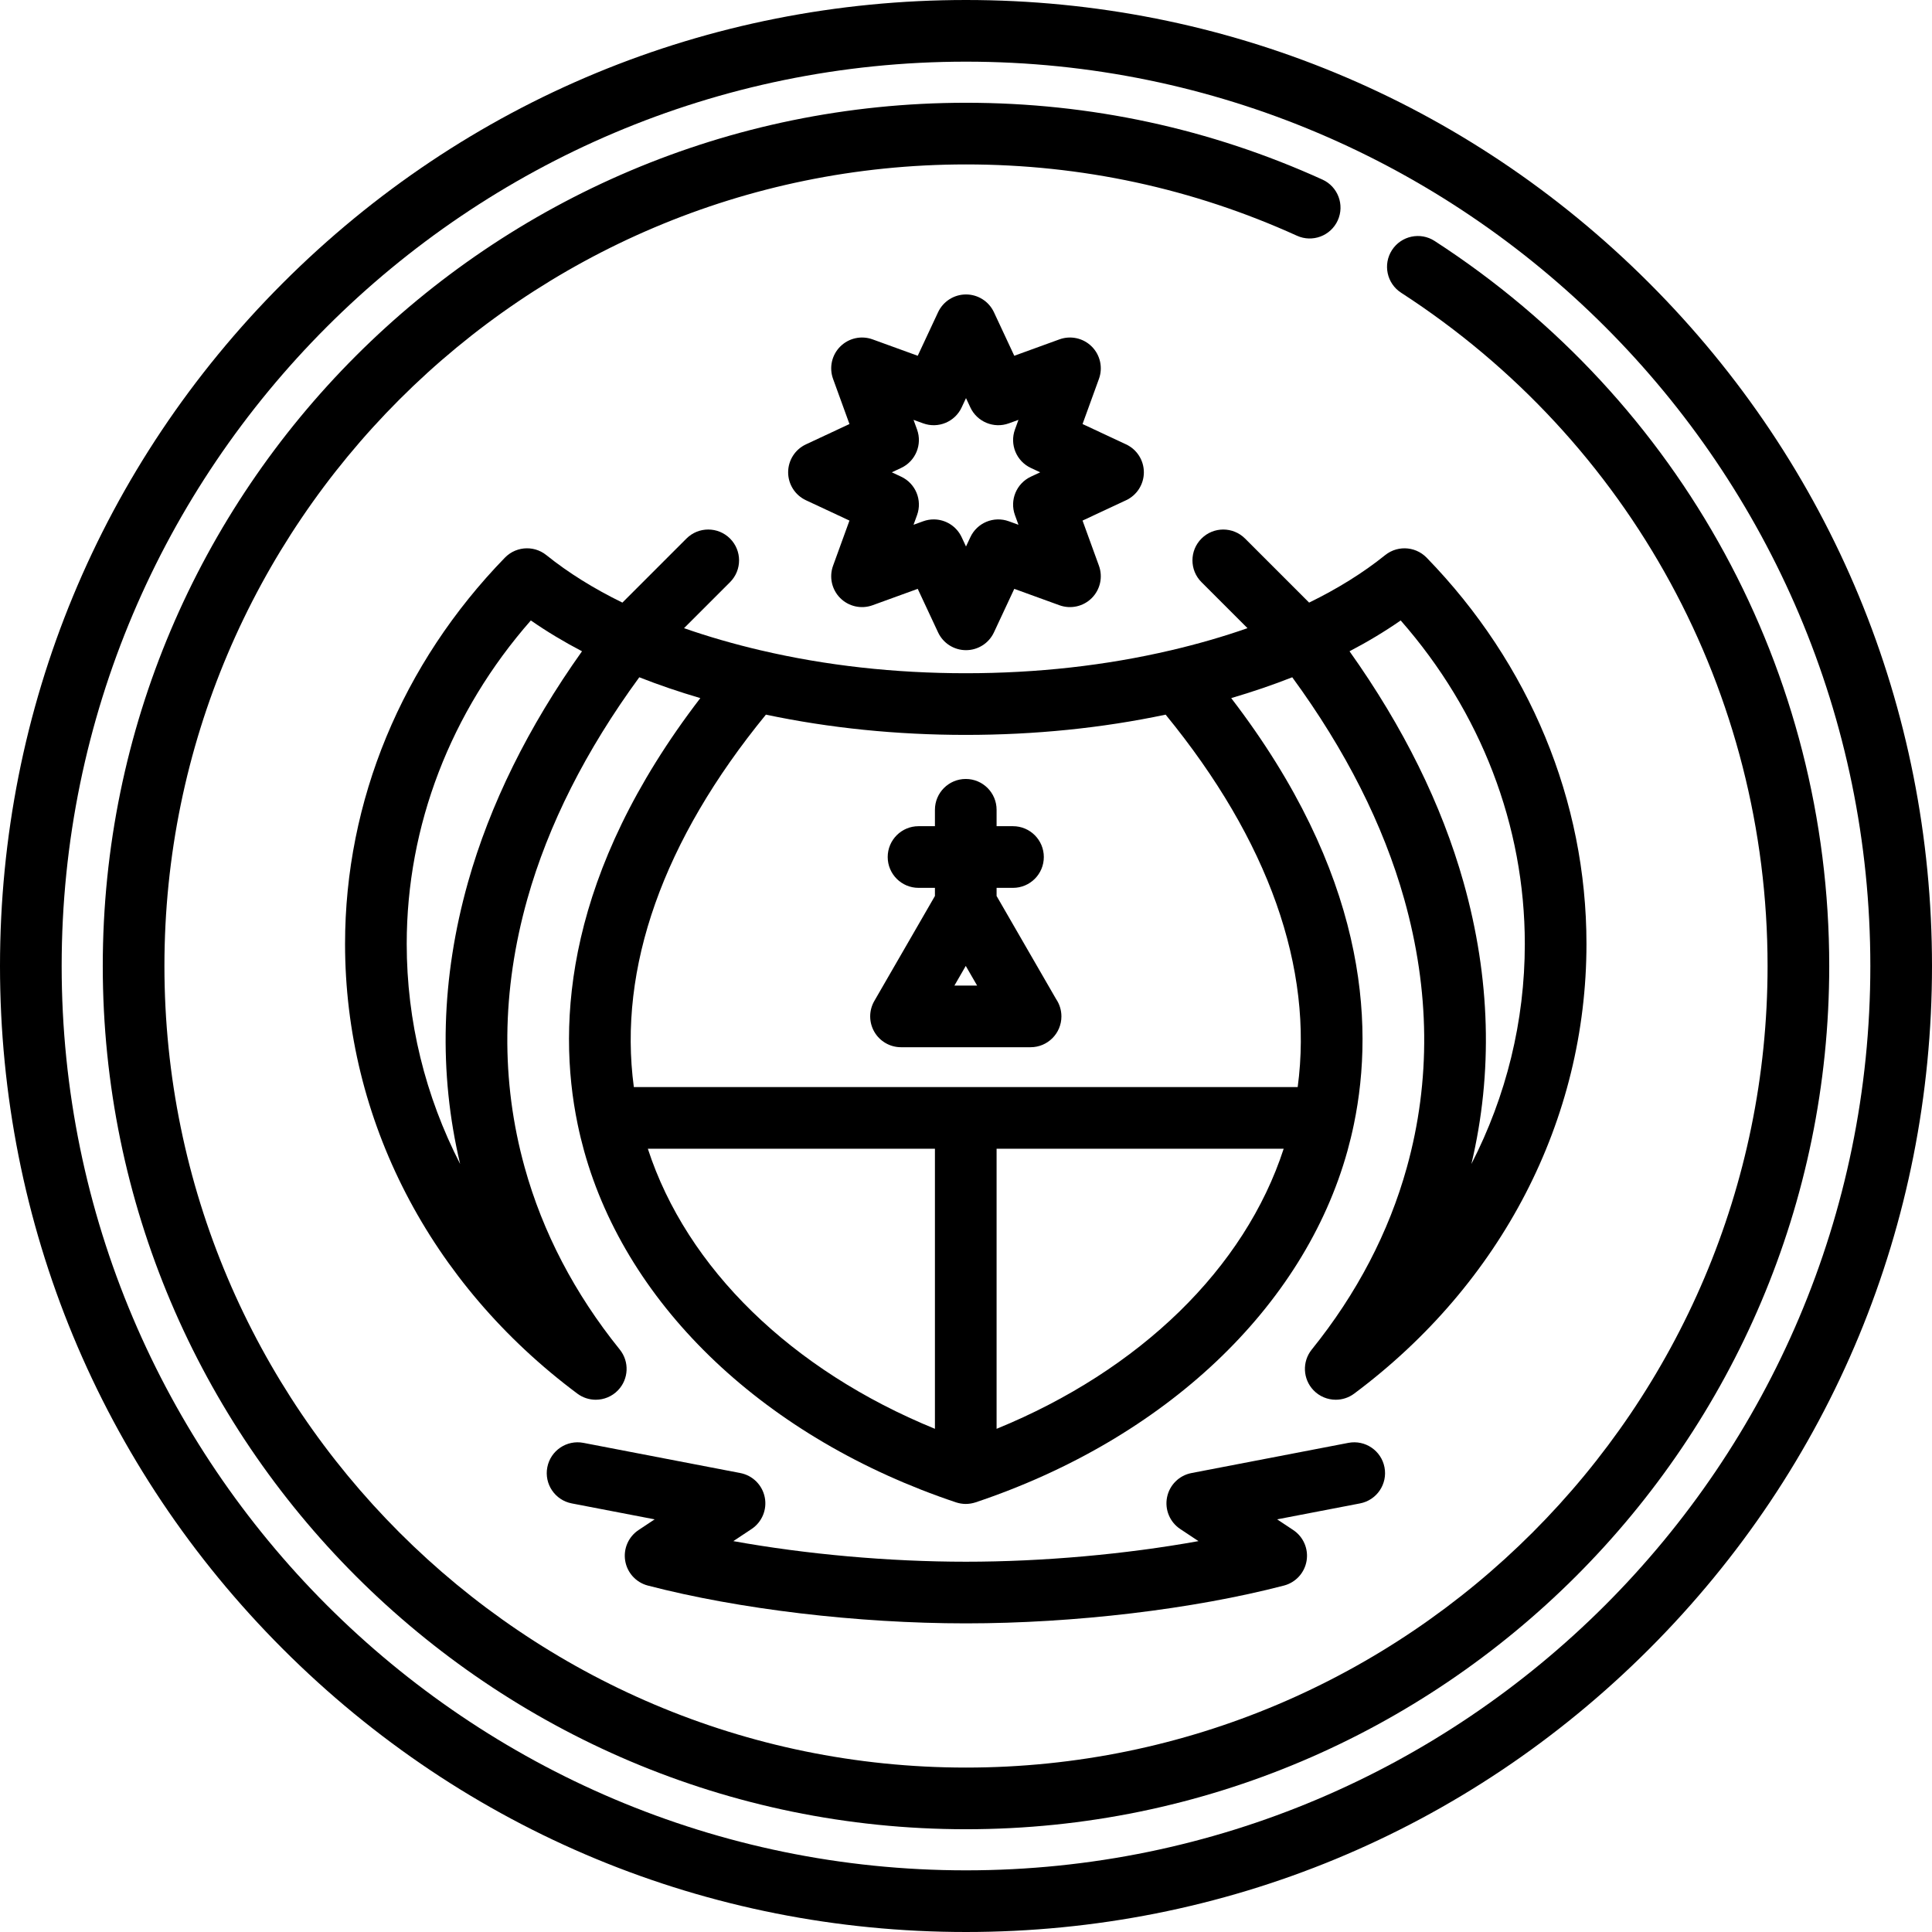 <?xml version="1.0" encoding="iso-8859-1"?>
<!-- Uploaded to: SVG Repo, www.svgrepo.com, Generator: SVG Repo Mixer Tools -->
<!DOCTYPE svg PUBLIC "-//W3C//DTD SVG 1.1//EN" "http://www.w3.org/Graphics/SVG/1.1/DTD/svg11.dtd">
<svg fill="#000000" height="800px" width="800px" version="1.1" id="Capa_1" xmlns="http://www.w3.org/2000/svg" xmlns:xlink="http://www.w3.org/1999/xlink" 
	 viewBox="0 0 470 470" xml:space="preserve">
<g>
	<path d="M401.17,68.83C356.784,24.444,297.771,0,235,0C172.229,0,113.215,24.444,68.83,68.83C24.444,113.216,0,172.229,0,235
		s24.444,121.784,68.83,166.17C113.215,445.556,172.229,470,235,470c62.771,0,121.784-24.444,166.17-68.83S470,297.771,470,235
		S445.556,113.216,401.17,68.83z M235,455c-121.309,0-220-98.691-220-220S113.691,15,235,15s220,98.691,220,220S356.309,455,235,455
		z"/>
	<path d="M336.808,356.953c-0.782-4.067-4.713-6.729-8.782-5.948l-38.179,7.345c-2.991,0.575-5.337,2.903-5.937,5.89
		s0.667,6.038,3.204,7.724l4.438,2.946c-17.691,3.193-37.793,5.011-56.576,5.011c-18.784,0-38.885-1.817-56.577-5.01l4.438-2.947
		c2.537-1.686,3.803-4.737,3.204-7.724c-0.6-2.986-2.946-5.314-5.937-5.89l-38.18-7.345c-4.067-0.779-7.999,1.881-8.782,5.948
		c-0.783,4.067,1.88,7.999,5.948,8.782l20.167,3.879l-3.916,2.601c-2.463,1.637-3.735,4.567-3.248,7.484s2.644,5.275,5.505,6.021
		c22.094,5.76,51.02,9.199,77.376,9.199c26.355,0,55.281-3.439,77.376-9.199c2.861-0.746,5.018-3.104,5.505-6.021
		s-0.785-5.848-3.248-7.484l-3.916-2.601l20.167-3.879C334.927,364.952,337.59,361.021,336.808,356.953z"/>
	<path d="M349.002,58.62c-3.475-2.252-8.12-1.259-10.372,2.218s-1.259,8.121,2.218,10.372C396.672,107.364,430,168.595,430,235
		c0,107.523-87.477,195-195,195S40,342.523,40,235S127.477,40,235,40c28.067,0,55.154,5.835,80.508,17.344
		c3.771,1.715,8.216,0.042,9.929-3.729c1.712-3.771,0.043-8.217-3.729-9.929C294.394,31.287,265.221,25,235,25
		C119.206,25,25,119.206,25,235s94.206,210,210,210c115.794,0,210-94.206,210-210C445,163.487,409.112,97.551,349.002,58.62z"/>
	<path d="M242.442,217.969v-1.979h3.989c4.143,0,7.5-3.357,7.5-7.5s-3.357-7.5-7.5-7.5h-3.989V197c0-4.143-3.357-7.5-7.5-7.5
		c-4.142,0-7.5,3.357-7.5,7.5v3.989h-3.989c-4.142,0-7.5,3.357-7.5,7.5s3.358,7.5,7.5,7.5h3.989v1.98l-14.745,25.54
		c-1.34,2.32-1.34,5.18,0,7.5s3.815,3.75,6.495,3.75h31.5c0.01,0.001,0.016,0.001,0.02,0c4.143,0,7.5-3.357,7.5-7.5
		c0-1.553-0.472-2.995-1.279-4.192L242.442,217.969z M232.183,239.759l2.76-4.78l2.76,4.78H232.183z"/>
	<path d="M191.733,114.899c0,2.913,1.687,5.562,4.325,6.795l10.591,4.948l-3.99,10.988c-0.994,2.737-0.313,5.804,1.747,7.863
		c2.06,2.058,5.125,2.739,7.863,1.746l10.989-3.99l4.948,10.592c1.233,2.639,3.882,4.325,6.795,4.325
		c2.912,0,5.563-1.687,6.795-4.325l4.948-10.592l10.988,3.99c2.737,0.993,5.803,0.313,7.863-1.746c2.06-2.06,2.74-5.126,1.746-7.863
		l-3.99-10.988l10.592-4.948c2.639-1.233,4.325-3.882,4.325-6.795s-1.687-5.562-4.325-6.795l-10.592-4.948l3.99-10.988
		c0.994-2.737,0.313-5.804-1.746-7.863c-2.061-2.06-5.126-2.738-7.863-1.746l-10.988,3.99l-4.948-10.592
		c-1.233-2.639-3.882-4.325-6.795-4.325c-2.913,0-5.562,1.687-6.795,4.325l-4.948,10.592l-10.989-3.99
		c-2.737-0.993-5.804-0.312-7.863,1.746c-2.06,2.06-2.741,5.126-1.747,7.863l3.99,10.988l-10.591,4.948
		C193.419,109.338,191.733,111.986,191.733,114.899z M219.215,113.841c3.52-1.645,5.201-5.704,3.875-9.354l-0.854-2.35l2.351,0.854
		c3.651,1.324,7.71-0.356,9.354-3.875L235,96.85l1.059,2.266c1.644,3.52,5.708,5.198,9.354,3.875l2.35-0.854l-0.854,2.35
		c-1.325,3.65,0.355,7.71,3.875,9.354l2.266,1.059l-2.266,1.059c-3.52,1.645-5.2,5.704-3.875,9.354l0.854,2.35l-2.35-0.854
		c-3.651-1.325-7.71,0.354-9.354,3.875L235,132.949l-1.058-2.266c-1.265-2.707-3.958-4.326-6.796-4.326
		c-0.851,0-1.716,0.146-2.558,0.451l-2.351,0.854l0.854-2.35c1.326-3.65-0.355-7.71-3.875-9.354l-2.266-1.059L219.215,113.841z"/>
	<path d="M385.942,229.62c0-34.794-13.811-68.163-38.888-93.961c-0.007-0.007-0.014-0.013-0.021-0.02
		c-0.117-0.12-0.241-0.228-0.364-0.338c-0.065-0.058-0.126-0.121-0.193-0.176c-0.127-0.106-0.26-0.201-0.393-0.297
		c-0.069-0.051-0.135-0.106-0.206-0.154c-0.116-0.079-0.238-0.146-0.358-0.218c-0.093-0.055-0.183-0.116-0.278-0.167
		c-0.09-0.048-0.184-0.088-0.276-0.132c-0.129-0.063-0.256-0.129-0.387-0.185c-0.062-0.026-0.126-0.045-0.189-0.069
		c-0.163-0.063-0.327-0.127-0.494-0.179c-0.049-0.015-0.1-0.024-0.15-0.039c-0.182-0.052-0.364-0.103-0.548-0.141
		c-0.071-0.015-0.144-0.022-0.215-0.034c-0.164-0.029-0.327-0.06-0.492-0.078c-0.15-0.016-0.302-0.021-0.453-0.028
		c-0.087-0.004-0.173-0.015-0.26-0.016c-0.213-0.003-0.427,0.006-0.64,0.021c-0.025,0.002-0.051,0.001-0.076,0.003
		c-0.221,0.018-0.442,0.048-0.662,0.085c-0.018,0.003-0.036,0.004-0.053,0.007c-0.19,0.034-0.378,0.081-0.566,0.129
		c-0.047,0.012-0.095,0.02-0.142,0.033c-0.149,0.042-0.294,0.096-0.441,0.147c-0.085,0.03-0.172,0.054-0.256,0.087
		c-0.107,0.042-0.212,0.095-0.318,0.142c-0.121,0.054-0.242,0.103-0.361,0.164c-0.078,0.04-0.152,0.088-0.228,0.13
		c-0.142,0.079-0.285,0.157-0.423,0.246c-0.07,0.045-0.136,0.099-0.205,0.146c-0.138,0.096-0.277,0.19-0.41,0.297
		c-0.007,0.006-0.015,0.011-0.023,0.017c-5.329,4.287-11.516,8.14-18.502,11.555l-15.579-15.58c-2.93-2.929-7.679-2.93-10.606-0.001
		c-2.93,2.929-2.93,7.678-0.001,10.606l11.194,11.194c-5.835,2.043-12.078,3.85-18.726,5.408c-0.025,0.006-0.049,0.006-0.074,0.012
		c-15.714,3.678-32.448,5.543-49.738,5.543c-17.291,0-34.024-1.865-49.737-5.543c-0.025-0.006-0.05-0.007-0.075-0.012
		c-6.648-1.559-12.891-3.365-18.726-5.408l11.193-11.193c2.929-2.93,2.929-7.678,0-10.607c-2.929-2.928-7.678-2.928-10.606,0
		l-15.58,15.581c-6.986-3.415-13.172-7.268-18.501-11.555c-0.008-0.006-0.016-0.011-0.024-0.018
		c-0.135-0.108-0.276-0.204-0.416-0.301c-0.066-0.045-0.129-0.097-0.196-0.14c-0.155-0.1-0.315-0.188-0.476-0.276
		c-0.058-0.032-0.114-0.069-0.173-0.099c-0.154-0.079-0.311-0.145-0.469-0.212c-0.069-0.03-0.137-0.065-0.207-0.093
		c-0.139-0.054-0.281-0.097-0.422-0.143c-0.091-0.03-0.182-0.065-0.274-0.092c-0.124-0.035-0.25-0.059-0.375-0.087
		c-0.111-0.025-0.221-0.056-0.333-0.076c-0.127-0.023-0.256-0.035-0.384-0.051c-0.11-0.014-0.22-0.034-0.33-0.042
		c-0.167-0.014-0.334-0.015-0.501-0.018c-0.072-0.001-0.143-0.008-0.215-0.007c-0.934,0.012-1.864,0.2-2.741,0.557
		c-0.022,0.009-0.044,0.015-0.065,0.024c-0.153,0.064-0.302,0.141-0.452,0.215c-0.07,0.035-0.143,0.064-0.212,0.102
		c-0.104,0.057-0.204,0.123-0.307,0.185c-0.111,0.067-0.223,0.129-0.33,0.202c-0.072,0.049-0.139,0.105-0.21,0.157
		c-0.132,0.096-0.265,0.191-0.391,0.296c-0.062,0.051-0.119,0.11-0.179,0.164c-0.128,0.114-0.256,0.227-0.378,0.351
		c-0.006,0.007-0.013,0.012-0.02,0.019c-25.078,25.799-38.888,59.168-38.888,93.961c0,42.744,20.597,82.622,56.509,109.409
		c1.339,0.999,2.915,1.488,4.482,1.488c1.978,0,3.943-0.779,5.405-2.298c2.621-2.723,2.807-6.97,0.435-9.911
		c-10.972-13.602-18.759-28.523-23.146-44.352c-5.828-21.021-5.607-42.971,0.655-65.237c5.081-18.065,14.242-36.191,27.238-53.956
		c4.701,1.851,9.653,3.54,14.848,5.068c-32.548,42.416-35.024,78.611-29.852,103.632c0.001,0.003,0.001,0.005,0.002,0.008
		c0.465,2.251,0.992,4.412,1.565,6.478c10.565,38.115,44.389,70.09,90.477,85.531c0.012,0.004,0.024,0.005,0.036,0.009
		c0.343,0.113,0.696,0.199,1.059,0.262c0.065,0.011,0.131,0.021,0.196,0.03c0.357,0.052,0.72,0.088,1.092,0.088
		c0.372,0,0.735-0.036,1.092-0.088c0.065-0.01,0.13-0.019,0.196-0.03c0.363-0.063,0.717-0.149,1.059-0.262
		c0.012-0.004,0.024-0.005,0.036-0.009c46.089-15.441,79.912-47.416,90.478-85.531c0.572-2.065,1.099-4.225,1.564-6.474
		c0.001-0.005,0.002-0.01,0.003-0.015c5.17-25.021,2.694-61.215-29.853-103.629c5.194-1.528,10.147-3.217,14.847-5.068
		c12.997,17.765,22.158,35.891,27.238,53.956c6.262,22.267,6.482,44.216,0.654,65.237c-4.386,15.825-12.174,30.747-23.146,44.351
		c-2.372,2.941-2.186,7.188,0.436,9.911c1.462,1.519,3.427,2.298,5.405,2.298c1.566,0,3.143-0.489,4.481-1.488
		C365.346,312.242,385.942,272.364,385.942,229.62z M113.843,214.659c-6.542,23.261-7.179,46.28-1.906,68.501
		c-8.472-16.501-12.995-34.717-12.995-53.54c0-28.75,10.679-56.447,30.195-78.683c3.851,2.676,8.005,5.175,12.448,7.499
		C128.489,176.854,119.167,195.73,113.843,214.659z M157.603,279.456h69.839v68.134C192.583,333.35,167.056,308.537,157.603,279.456
		z M242.442,347.59v-68.134h69.84C302.83,308.537,277.302,333.35,242.442,347.59z M315.69,264.456H154.195
		c-3.885-28.965,7.072-59.985,32.127-90.604c15.495,3.271,31.828,4.929,48.62,4.929c16.793,0,33.124-1.656,48.621-4.929
		C308.619,204.471,319.575,235.491,315.69,264.456z M328.3,158.437c4.442-2.324,8.597-4.823,12.448-7.499
		c19.516,22.235,30.195,49.932,30.195,78.683c0,18.823-4.522,37.039-12.995,53.54c5.273-22.221,4.637-45.238-1.905-68.5
		C350.719,195.731,341.397,176.855,328.3,158.437z"/>
</g>
</svg>
